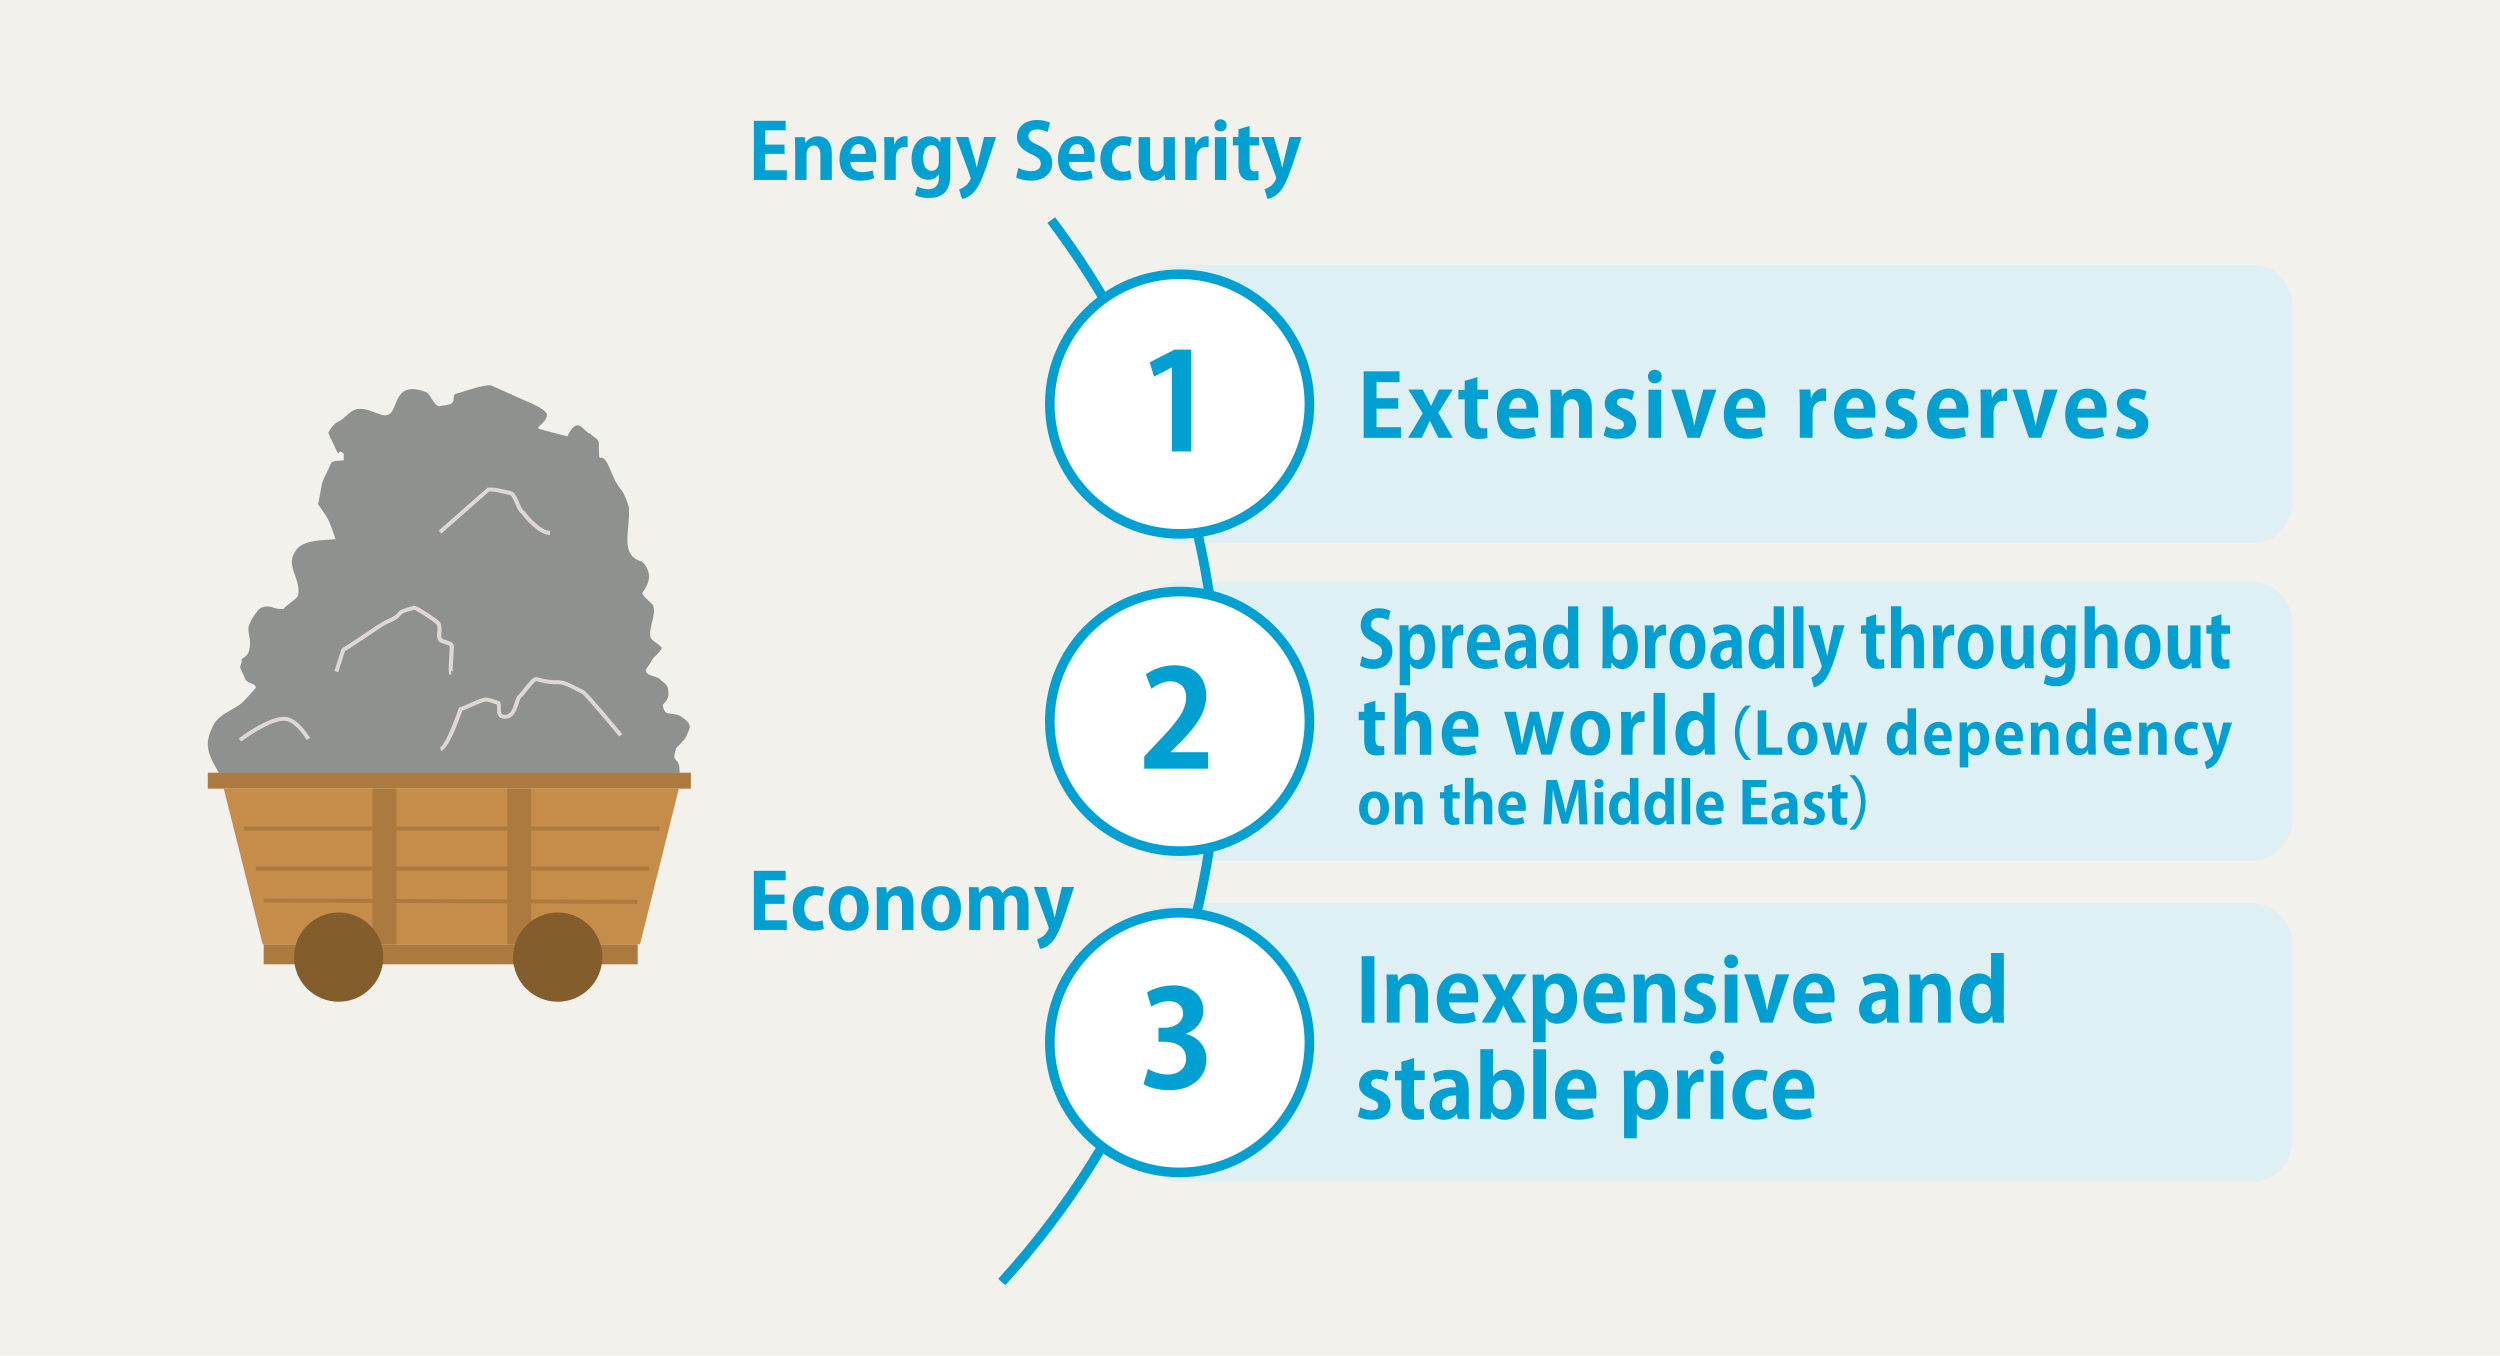 <?xml version="1.0" encoding="utf-8"?>
<!-- Generator: Adobe Illustrator 24.1.1, SVG Export Plug-In . SVG Version: 6.00 Build 0)  -->
<svg version="1.1" id="レイヤー_1" xmlns="http://www.w3.org/2000/svg" xmlns:xlink="http://www.w3.org/1999/xlink" x="0px"
	 y="0px" viewBox="0 0 260 141" style="enable-background:new 0 0 260 141;" xml:space="preserve">
<style type="text/css">
	.st0{fill:#F3F1EB;}
	.st1{fill:#DFF0F4;}
	.st2{fill:none;stroke:#00A0D2;stroke-miterlimit:10;}
	.st3{fill:#FFFFFF;stroke:#00A0D2;stroke-miterlimit:10;}
	.st4{fill:#00A0D2;}
	.st5{fill:#C68C4A;}
	.st6{fill:#AC7A3F;}
	.st7{opacity:0.651;fill:#C36519;}
	.st8{fill:#8F918E;}
	.st9{fill:#DED7D3;}
	.st10{fill:#845D2D;}
</style>
<rect class="st0" width="260" height="141"/>
<g>
	<g>
		<g>
			<path class="st1" d="M234.14,60.52h-111.5c-2.34,0-4.25,1.91-4.25,4.25v20.5c0,2.34,1.91,4.25,4.25,4.25h111.5
				c2.34,0,4.25-1.91,4.25-4.25v-20.5C238.39,62.43,236.48,60.52,234.14,60.52z"/>
		</g>
	</g>
	<g>
		<g>
			<path class="st1" d="M234.14,93.93h-111.5c-2.34,0-4.25,1.91-4.25,4.25v20.5c0,2.34,1.91,4.25,4.25,4.25h111.5
				c2.34,0,4.25-1.91,4.25-4.25v-20.5C238.39,95.84,236.48,93.93,234.14,93.93z"/>
		</g>
	</g>
	<g>
		<g>
			<path class="st1" d="M234.14,27.52h-111.5c-2.34,0-4.25,1.91-4.25,4.25v20.5c0,2.34,1.91,4.25,4.25,4.25h111.5
				c2.34,0,4.25-1.91,4.25-4.25v-20.5C238.39,29.43,236.48,27.52,234.14,27.52z"/>
		</g>
	</g>
	<path class="st2" d="M104.18,133.33c14.03-15.39,22.59-35.85,22.59-58.32c0-19.57-6.49-37.62-17.44-52.12"/>
	<circle class="st3" cx="122.68" cy="108.43" r="13.5"/>
	<g>
		<path class="st4" d="M144.38,64.5c-0.19-0.11-0.53-0.26-0.99-0.26c-0.56,0-0.81,0.34-0.81,0.68c0,0.44,0.27,0.64,0.95,0.98
			c0.89,0.44,1.28,1.01,1.28,1.81c0,1.07-0.73,1.86-2.02,1.86c-0.55,0-1.1-0.17-1.36-0.34l0.21-0.99c0.29,0.19,0.75,0.34,1.2,0.34
			c0.59,0,0.9-0.31,0.9-0.77c0-0.44-0.27-0.7-0.88-1c-0.84-0.4-1.35-0.98-1.35-1.77c0-1.01,0.71-1.78,1.91-1.78
			c0.53,0,0.93,0.14,1.19,0.28L144.38,64.5z"/>
		<path class="st4" d="M146.53,65.64c0.26-0.46,0.67-0.7,1.19-0.7c0.88,0,1.53,0.91,1.53,2.28c0,1.64-0.84,2.36-1.65,2.36
			c-0.44,0-0.78-0.22-0.95-0.52h-0.01v2.21h-1.07v-4.78c0-0.58-0.01-1.05-0.03-1.46h0.93l0.05,0.61H146.53z M146.63,67.69
			c0,0.65,0.35,0.96,0.71,0.96c0.54,0,0.82-0.59,0.82-1.39c0-0.79-0.27-1.37-0.8-1.37c-0.41,0-0.73,0.43-0.73,0.97V67.69z"/>
		<path class="st4" d="M152.18,66.09c-0.08-0.02-0.17-0.02-0.27-0.02c-0.48,0-0.85,0.36-0.85,1.12v2.3H150v-3.06
			c0-0.55-0.01-0.99-0.03-1.39h0.91l0.04,0.78h0.03c0.19-0.58,0.62-0.87,0.99-0.87c0.1,0,0.17,0.01,0.24,0.02V66.09z"/>
		<path class="st4" d="M155.8,69.31c-0.33,0.16-0.8,0.26-1.3,0.26c-1.24,0-1.94-0.86-1.94-2.25c0-1.28,0.66-2.38,1.84-2.38
			c0.97,0,1.61,0.77,1.61,2.21c0,0.18-0.01,0.34-0.03,0.47h-2.4c0.03,0.76,0.52,1.06,1.09,1.06c0.4,0,0.71-0.08,0.98-0.18
			L155.8,69.31z M155.01,66.79c0.01-0.46-0.16-1.03-0.68-1.03c-0.51,0-0.73,0.59-0.76,1.03H155.01z"/>
		<path class="st4" d="M159.74,68.43c0,0.39,0.01,0.78,0.06,1.06h-0.96l-0.06-0.46h-0.02c-0.23,0.35-0.62,0.55-1.07,0.55
			c-0.74,0-1.2-0.62-1.2-1.33c0-1.14,0.91-1.68,2.19-1.68c0-0.44-0.14-0.78-0.72-0.78c-0.37,0-0.73,0.13-0.99,0.3l-0.2-0.77
			c0.27-0.18,0.76-0.38,1.39-0.38c1.25,0,1.58,0.88,1.58,1.85V68.43z M158.7,67.32c-0.58,0-1.17,0.15-1.17,0.8
			c0,0.42,0.24,0.61,0.5,0.61c0.25,0,0.67-0.2,0.67-0.77V67.32z"/>
		<path class="st4" d="M164.14,68.22c0,0.45,0.01,0.94,0.03,1.27h-0.94l-0.05-0.63h-0.02c-0.21,0.44-0.64,0.72-1.13,0.72
			c-0.91,0-1.56-0.93-1.56-2.28c0-1.52,0.76-2.35,1.62-2.35c0.47,0,0.81,0.22,0.97,0.52h0.01v-2.41h1.07V68.22z M163.07,66.85
			c0-0.65-0.35-0.97-0.71-0.97c-0.55,0-0.82,0.62-0.82,1.4c0,0.81,0.3,1.34,0.81,1.34c0.32,0,0.72-0.26,0.72-0.96V66.85z"/>
		<path class="st4" d="M167.74,65.57c0.23-0.39,0.61-0.63,1.12-0.63c0.89,0,1.48,0.91,1.48,2.24c0,1.62-0.81,2.4-1.64,2.4
			c-0.45,0-0.83-0.2-1.08-0.7h-0.02l-0.05,0.62h-0.91c0.01-0.32,0.03-0.82,0.03-1.28v-5.15h1.07v2.51H167.74z M167.72,67.71
			c0,0.5,0.29,0.92,0.72,0.92c0.52,0,0.81-0.54,0.81-1.4c0-0.76-0.27-1.35-0.81-1.35c-0.37,0-0.72,0.38-0.72,0.96V67.71z"/>
		<path class="st4" d="M173.27,66.09c-0.08-0.02-0.17-0.02-0.27-0.02c-0.48,0-0.85,0.36-0.85,1.12v2.3h-1.07v-3.06
			c0-0.55-0.01-0.99-0.03-1.39h0.91l0.04,0.78h0.03c0.19-0.58,0.62-0.87,0.99-0.87c0.1,0,0.17,0.01,0.24,0.02V66.09z"/>
		<path class="st4" d="M177.36,67.22c0,1.7-0.98,2.35-1.87,2.35c-1.08,0-1.86-0.85-1.86-2.29c0-1.5,0.81-2.34,1.9-2.34
			C176.66,64.94,177.36,65.87,177.36,67.22z M175.51,65.81c-0.59,0-0.8,0.77-0.8,1.45c0,0.79,0.27,1.45,0.79,1.45
			c0.5,0,0.78-0.66,0.78-1.46C176.28,66.55,176.06,65.81,175.51,65.81z"/>
		<path class="st4" d="M181.13,68.43c0,0.39,0.01,0.78,0.06,1.06h-0.96l-0.06-0.46h-0.02c-0.23,0.35-0.62,0.55-1.07,0.55
			c-0.74,0-1.2-0.62-1.2-1.33c0-1.14,0.91-1.68,2.19-1.68c0-0.44-0.14-0.78-0.72-0.78c-0.37,0-0.73,0.13-0.99,0.3l-0.2-0.77
			c0.27-0.18,0.76-0.38,1.39-0.38c1.25,0,1.58,0.88,1.58,1.85V68.43z M180.09,67.32c-0.58,0-1.17,0.15-1.17,0.8
			c0,0.42,0.24,0.61,0.5,0.61c0.25,0,0.67-0.2,0.67-0.77V67.32z"/>
		<path class="st4" d="M185.53,68.22c0,0.45,0.01,0.94,0.03,1.27h-0.94l-0.05-0.63h-0.02c-0.21,0.44-0.64,0.72-1.13,0.72
			c-0.91,0-1.56-0.93-1.56-2.28c0-1.52,0.76-2.35,1.62-2.35c0.47,0,0.81,0.22,0.97,0.52h0.01v-2.41h1.07V68.22z M184.46,66.85
			c0-0.65-0.35-0.97-0.71-0.97c-0.55,0-0.82,0.62-0.82,1.4c0,0.81,0.3,1.34,0.81,1.34c0.32,0,0.72-0.26,0.72-0.96V66.85z"/>
		<path class="st4" d="M187.56,69.49h-1.07v-6.43h1.07V69.49z"/>
		<path class="st4" d="M191.83,65.03l-0.91,3.09c-0.45,1.44-0.79,2.22-1.24,2.73c-0.39,0.42-0.8,0.58-1.04,0.62l-0.27-1
			c0.17-0.06,0.38-0.18,0.56-0.33c0.35-0.28,0.53-0.74,0.53-0.82c0-0.05-0.01-0.11-0.04-0.2l-1.35-4.09h1.17l0.59,2.33
			c0.07,0.27,0.14,0.58,0.19,0.83h0.02c0.04-0.24,0.11-0.55,0.17-0.83l0.5-2.33H191.83z"/>
		<path class="st4" d="M194.07,64.22l1.05-0.34v1.16h0.89v0.87h-0.89v1.93c0,0.54,0.15,0.76,0.48,0.76c0.15,0,0.24-0.02,0.35-0.04
			l0.01,0.9c-0.14,0.06-0.4,0.1-0.71,0.1c-1.15,0-1.17-1.11-1.17-1.61V65.9h-0.53v-0.87h0.53V64.22z"/>
		<path class="st4" d="M200.1,69.49h-1.07v-2.57c0-0.57-0.16-1.01-0.62-1.01c-0.27,0-0.68,0.21-0.68,0.87v2.7h-1.07v-6.43h1.07v2.51
			h0.01c0.29-0.46,0.73-0.63,1.07-0.63c0.71,0,1.28,0.58,1.28,1.89V69.49z"/>
		<path class="st4" d="M203.24,66.09c-0.08-0.02-0.17-0.02-0.27-0.02c-0.48,0-0.85,0.36-0.85,1.12v2.3h-1.07v-3.06
			c0-0.55-0.01-0.99-0.03-1.39h0.91l0.04,0.78h0.03c0.19-0.58,0.62-0.87,0.99-0.87c0.1,0,0.17,0.01,0.24,0.02V66.09z"/>
		<path class="st4" d="M207.33,67.22c0,1.7-0.98,2.35-1.87,2.35c-1.08,0-1.86-0.85-1.86-2.29c0-1.5,0.81-2.34,1.9-2.34
			C206.62,64.94,207.33,65.87,207.33,67.22z M205.48,65.81c-0.59,0-0.8,0.77-0.8,1.45c0,0.79,0.27,1.45,0.79,1.45
			c0.5,0,0.78-0.66,0.78-1.46C206.25,66.55,206.02,65.81,205.48,65.81z"/>
		<path class="st4" d="M211.48,68.13c0,0.53,0.02,0.98,0.04,1.36h-0.93l-0.05-0.59h-0.02c-0.17,0.29-0.53,0.68-1.15,0.68
			c-0.76,0-1.28-0.55-1.28-1.89v-2.65h1.07v2.48c0,0.67,0.17,1.09,0.61,1.09c0.35,0,0.66-0.33,0.66-0.83v-2.74h1.07V68.13z"/>
		<path class="st4" d="M215.88,65.04c-0.02,0.32-0.04,0.71-0.04,1.33v2.51c0,0.87-0.07,2.49-2.02,2.49c-0.47,0-0.95-0.1-1.27-0.3
			l0.21-0.9c0.24,0.14,0.61,0.29,1.04,0.29c0.6,0,0.99-0.38,0.99-1.23v-0.33h-0.01c-0.2,0.35-0.56,0.57-1,0.57
			c-0.95,0-1.55-0.95-1.55-2.17c0-1.47,0.77-2.34,1.66-2.34c0.5,0,0.83,0.27,1.01,0.62h0.01l0.04-0.53H215.88z M214.78,66.77
			c0-0.57-0.31-0.9-0.67-0.9c-0.48,0-0.81,0.54-0.81,1.38c0,0.78,0.29,1.3,0.8,1.3c0.25,0,0.68-0.18,0.68-0.93V66.77z"/>
		<path class="st4" d="M220.24,69.49h-1.07v-2.57c0-0.57-0.16-1.01-0.62-1.01c-0.27,0-0.68,0.21-0.68,0.87v2.7h-1.07v-6.43h1.07
			v2.51h0.01c0.29-0.46,0.73-0.63,1.07-0.63c0.71,0,1.28,0.58,1.28,1.89V69.49z"/>
		<path class="st4" d="M224.69,67.22c0,1.7-0.98,2.35-1.87,2.35c-1.08,0-1.86-0.85-1.86-2.29c0-1.5,0.81-2.34,1.9-2.34
			C223.98,64.94,224.69,65.87,224.69,67.22z M222.84,65.81c-0.59,0-0.8,0.77-0.8,1.45c0,0.79,0.27,1.45,0.79,1.45
			c0.5,0,0.78-0.66,0.78-1.46C223.61,66.55,223.38,65.81,222.84,65.81z"/>
		<path class="st4" d="M228.84,68.13c0,0.53,0.02,0.98,0.04,1.36h-0.93l-0.05-0.59h-0.02c-0.17,0.29-0.53,0.68-1.15,0.68
			c-0.76,0-1.28-0.55-1.28-1.89v-2.65h1.07v2.48c0,0.67,0.17,1.09,0.61,1.09c0.35,0,0.66-0.33,0.66-0.83v-2.74h1.07V68.13z"/>
		<path class="st4" d="M229.98,64.22l1.05-0.34v1.16h0.89v0.87h-0.89v1.93c0,0.54,0.15,0.76,0.48,0.76c0.15,0,0.24-0.02,0.35-0.04
			l0.01,0.9c-0.14,0.06-0.4,0.1-0.71,0.1c-1.15,0-1.17-1.11-1.17-1.61V65.9h-0.53v-0.87h0.53V64.22z"/>
		<path class="st4" d="M141.87,73.22l1.17-0.34v1.16h0.98v0.87h-0.98v1.94c0,0.54,0.17,0.76,0.53,0.76c0.17,0,0.26-0.02,0.38-0.04
			l0.02,0.9c-0.16,0.06-0.45,0.1-0.79,0.1c-1.28,0-1.3-1.11-1.3-1.61V74.9h-0.58v-0.87h0.58V73.22z"/>
		<path class="st4" d="M148.84,78.49h-1.18v-2.57c0-0.57-0.18-1.01-0.69-1.01c-0.3,0-0.75,0.21-0.75,0.87v2.7h-1.18v-6.43h1.18v2.51
			h0.02c0.32-0.46,0.81-0.63,1.19-0.63c0.79,0,1.42,0.58,1.42,1.89V78.49z"/>
		<path class="st4" d="M153.54,78.31c-0.37,0.16-0.89,0.26-1.44,0.26c-1.38,0-2.16-0.86-2.16-2.25c0-1.28,0.74-2.38,2.04-2.38
			c1.08,0,1.78,0.77,1.78,2.21c0,0.18-0.01,0.34-0.03,0.47h-2.66c0.03,0.76,0.58,1.06,1.22,1.06c0.44,0,0.78-0.08,1.09-0.18
			L153.54,78.31z M152.67,75.79c0.01-0.46-0.18-1.03-0.76-1.03c-0.57,0-0.81,0.59-0.84,1.03H152.67z"/>
		<path class="st4" d="M162.66,74.03l-1.3,4.45h-1.07l-0.45-1.7c-0.11-0.44-0.2-0.86-0.29-1.4h-0.02c-0.08,0.54-0.18,0.97-0.3,1.4
			l-0.49,1.7h-1.07l-1.24-4.45h1.22l0.38,1.95c0.09,0.47,0.18,0.95,0.24,1.42h0.02c0.08-0.47,0.21-0.97,0.31-1.41l0.5-1.97h0.94
			l0.47,1.91c0.13,0.51,0.23,0.98,0.31,1.46h0.02c0.06-0.47,0.14-0.95,0.25-1.46l0.4-1.91H162.66z"/>
		<path class="st4" d="M167.46,76.22c0,1.7-1.09,2.35-2.08,2.35c-1.2,0-2.06-0.85-2.06-2.29c0-1.49,0.9-2.34,2.11-2.34
			C166.68,73.94,167.46,74.87,167.46,76.22z M165.41,74.81c-0.66,0-0.89,0.77-0.89,1.45c0,0.79,0.3,1.45,0.88,1.45
			c0.56,0,0.86-0.66,0.86-1.46C166.27,75.55,166.02,74.81,165.41,74.81z"/>
		<path class="st4" d="M171.03,75.09c-0.09-0.02-0.18-0.02-0.3-0.02c-0.54,0-0.94,0.36-0.94,1.12v2.3h-1.18v-3.06
			c0-0.55-0.02-0.99-0.03-1.39h1.02l0.05,0.78h0.03c0.21-0.58,0.69-0.87,1.1-0.87c0.11,0,0.18,0.01,0.26,0.02V75.09z"/>
		<path class="st4" d="M173.15,78.49h-1.18v-6.43h1.18V78.49z"/>
		<path class="st4" d="M178.33,77.21c0,0.45,0.02,0.94,0.03,1.27h-1.04l-0.06-0.63h-0.02c-0.23,0.44-0.71,0.72-1.26,0.72
			c-1.01,0-1.73-0.93-1.73-2.28c0-1.52,0.84-2.35,1.8-2.35c0.52,0,0.9,0.22,1.07,0.52h0.02v-2.41h1.18V77.21z M177.15,75.85
			c0-0.65-0.39-0.97-0.78-0.97c-0.61,0-0.91,0.62-0.91,1.4c0,0.81,0.34,1.34,0.9,1.34c0.35,0,0.8-0.26,0.8-0.96V75.85z"/>
		<path class="st4" d="M182.1,73.41c-0.65,0.54-1.19,1.59-1.19,2.8c0,1.23,0.55,2.27,1.19,2.8v0.03h-0.56
			c-0.62-0.55-1.12-1.61-1.12-2.83c0-1.22,0.5-2.29,1.12-2.83h0.56V73.41z"/>
		<path class="st4" d="M185.34,78.49h-2.54v-4.61h0.89v3.86h1.65V78.49z"/>
		<path class="st4" d="M189.02,76.79c0,1.27-0.82,1.76-1.56,1.76c-0.9,0-1.55-0.63-1.55-1.72c0-1.12,0.68-1.76,1.58-1.76
			C188.43,75.07,189.02,75.78,189.02,76.79z M187.47,75.73c-0.49,0-0.67,0.58-0.67,1.09c0,0.59,0.23,1.08,0.66,1.08
			c0.42,0,0.65-0.5,0.65-1.09C188.12,76.29,187.93,75.73,187.47,75.73z"/>
		<path class="st4" d="M194.2,75.15l-0.98,3.34h-0.8l-0.34-1.28c-0.08-0.33-0.15-0.65-0.22-1.05h-0.01
			c-0.06,0.4-0.13,0.73-0.22,1.05l-0.37,1.28h-0.8l-0.93-3.34h0.92l0.28,1.46c0.07,0.35,0.13,0.71,0.18,1.07h0.02
			c0.06-0.35,0.16-0.73,0.23-1.06l0.37-1.47h0.7l0.35,1.43c0.1,0.38,0.17,0.74,0.23,1.1h0.02c0.04-0.35,0.11-0.71,0.19-1.1l0.3-1.43
			H194.2z"/>
		<path class="st4" d="M199.28,77.53c0,0.34,0.01,0.71,0.02,0.95h-0.78l-0.04-0.47h-0.02c-0.17,0.33-0.53,0.54-0.94,0.54
			c-0.76,0-1.3-0.7-1.3-1.71c0-1.14,0.63-1.76,1.35-1.76c0.39,0,0.67,0.16,0.8,0.39h0.01v-1.8h0.89V77.53z M198.39,76.51
			c0-0.49-0.29-0.72-0.59-0.72c-0.46,0-0.68,0.47-0.68,1.05c0,0.61,0.25,1.01,0.67,1.01c0.26,0,0.6-0.19,0.6-0.72V76.51z"/>
		<path class="st4" d="M202.81,78.36c-0.28,0.12-0.67,0.19-1.08,0.19c-1.03,0-1.62-0.65-1.62-1.69c0-0.96,0.55-1.79,1.53-1.79
			c0.81,0,1.34,0.58,1.34,1.66c0,0.13-0.01,0.26-0.02,0.35h-2c0.02,0.57,0.43,0.8,0.91,0.8c0.33,0,0.59-0.06,0.82-0.14L202.81,78.36
			z M202.16,76.47c0.01-0.35-0.13-0.78-0.57-0.78c-0.43,0-0.61,0.45-0.63,0.78H202.16z"/>
		<path class="st4" d="M204.61,75.6c0.22-0.34,0.56-0.53,0.99-0.53c0.73,0,1.27,0.68,1.27,1.71c0,1.23-0.7,1.77-1.37,1.77
			c-0.37,0-0.65-0.17-0.79-0.39h-0.01v1.66h-0.89v-3.59c0-0.43-0.01-0.79-0.02-1.09h0.77l0.04,0.46H204.61z M204.69,77.14
			c0,0.49,0.29,0.72,0.59,0.72c0.45,0,0.68-0.44,0.68-1.04c0-0.59-0.23-1.03-0.67-1.03c-0.34,0-0.61,0.32-0.61,0.72V77.14z"/>
		<path class="st4" d="M210.22,78.36c-0.28,0.12-0.67,0.19-1.08,0.19c-1.03,0-1.62-0.65-1.62-1.69c0-0.96,0.55-1.79,1.53-1.79
			c0.81,0,1.34,0.58,1.34,1.66c0,0.13-0.01,0.26-0.02,0.35h-2c0.02,0.57,0.43,0.8,0.91,0.8c0.33,0,0.59-0.06,0.82-0.14L210.22,78.36
			z M209.57,76.47c0.01-0.35-0.13-0.78-0.57-0.78c-0.43,0-0.61,0.45-0.63,0.78H209.57z"/>
		<path class="st4" d="M214.08,78.49h-0.89v-1.95c0-0.41-0.13-0.73-0.51-0.73c-0.24,0-0.57,0.19-0.57,0.7v1.98h-0.89v-2.33
			c0-0.39-0.01-0.71-0.02-1h0.77l0.04,0.45h0.02c0.15-0.24,0.48-0.52,0.97-0.52c0.61,0,1.08,0.43,1.08,1.36V78.49z"/>
		<path class="st4" d="M217.95,77.53c0,0.34,0.01,0.71,0.02,0.95h-0.78l-0.04-0.47h-0.02c-0.17,0.33-0.53,0.54-0.94,0.54
			c-0.76,0-1.3-0.7-1.3-1.71c0-1.14,0.63-1.76,1.35-1.76c0.39,0,0.67,0.16,0.8,0.39h0.01v-1.8h0.89V77.53z M217.07,76.51
			c0-0.49-0.29-0.72-0.59-0.72c-0.46,0-0.68,0.47-0.68,1.05c0,0.61,0.25,1.01,0.67,1.01c0.26,0,0.6-0.19,0.6-0.72V76.51z"/>
		<path class="st4" d="M221.49,78.36c-0.28,0.12-0.67,0.19-1.08,0.19c-1.03,0-1.62-0.65-1.62-1.69c0-0.96,0.55-1.79,1.53-1.79
			c0.81,0,1.34,0.58,1.34,1.66c0,0.13-0.01,0.26-0.02,0.35h-2c0.02,0.57,0.43,0.8,0.91,0.8c0.33,0,0.59-0.06,0.82-0.14L221.49,78.36
			z M220.83,76.47c0.01-0.35-0.13-0.78-0.57-0.78c-0.43,0-0.61,0.45-0.63,0.78H220.83z"/>
		<path class="st4" d="M225.34,78.49h-0.89v-1.95c0-0.41-0.13-0.73-0.51-0.73c-0.24,0-0.57,0.19-0.57,0.7v1.98h-0.89v-2.33
			c0-0.39-0.01-0.71-0.02-1h0.77l0.04,0.45h0.02c0.15-0.24,0.48-0.52,0.97-0.52c0.61,0,1.08,0.43,1.08,1.36V78.49z"/>
		<path class="st4" d="M228.58,78.4c-0.15,0.07-0.46,0.14-0.81,0.14c-0.98,0-1.61-0.64-1.61-1.7c0-1,0.65-1.77,1.75-1.77
			c0.29,0,0.55,0.07,0.7,0.13l-0.14,0.68c-0.11-0.05-0.28-0.11-0.52-0.11c-0.56,0-0.88,0.45-0.88,1.04c0,0.65,0.38,1.03,0.89,1.03
			c0.22,0,0.4-0.04,0.54-0.11L228.58,78.4z"/>
		<path class="st4" d="M232.13,75.15l-0.75,2.32c-0.37,1.08-0.65,1.67-1.03,2.04c-0.32,0.31-0.67,0.43-0.86,0.47l-0.22-0.75
			c0.14-0.04,0.31-0.14,0.47-0.25c0.29-0.21,0.44-0.55,0.44-0.62c0-0.04-0.01-0.08-0.04-0.15l-1.12-3.07h0.97l0.49,1.75
			c0.05,0.2,0.11,0.44,0.16,0.62h0.02c0.04-0.18,0.09-0.41,0.14-0.62l0.42-1.75H232.13z"/>
		<path class="st4" d="M144.46,84.03c0,1.27-0.82,1.76-1.56,1.76c-0.9,0-1.55-0.63-1.55-1.72c0-1.12,0.68-1.76,1.58-1.76
			C143.87,82.31,144.46,83.02,144.46,84.03z M142.92,82.97c-0.49,0-0.67,0.58-0.67,1.09c0,0.59,0.23,1.08,0.66,1.08
			c0.42,0,0.65-0.5,0.65-1.09C143.56,83.53,143.37,82.97,142.92,82.97z"/>
		<path class="st4" d="M147.95,85.73h-0.89v-1.95c0-0.41-0.13-0.73-0.51-0.73c-0.24,0-0.57,0.19-0.57,0.7v1.98h-0.89v-2.33
			c0-0.39-0.01-0.71-0.02-1h0.77l0.04,0.45h0.02c0.15-0.24,0.48-0.52,0.97-0.52c0.61,0,1.08,0.43,1.08,1.36V85.73z"/>
		<path class="st4" d="M150.19,81.78l0.88-0.26v0.87h0.74v0.65h-0.74v1.45c0,0.4,0.13,0.57,0.4,0.57c0.13,0,0.2-0.01,0.29-0.03
			l0.01,0.68c-0.12,0.05-0.34,0.08-0.59,0.08c-0.96,0-0.98-0.83-0.98-1.21v-1.54h-0.44v-0.65h0.44V81.78z"/>
		<path class="st4" d="M155.21,85.73h-0.89V83.8c0-0.43-0.13-0.76-0.52-0.76c-0.22,0-0.56,0.16-0.56,0.65v2.03h-0.89v-4.82h0.89
			v1.88h0.01c0.24-0.35,0.61-0.47,0.89-0.47c0.59,0,1.06,0.43,1.06,1.42V85.73z"/>
		<path class="st4" d="M158.52,85.6c-0.28,0.12-0.67,0.19-1.08,0.19c-1.03,0-1.62-0.65-1.62-1.69c0-0.96,0.55-1.79,1.53-1.79
			c0.81,0,1.34,0.58,1.34,1.66c0,0.13-0.01,0.26-0.02,0.35h-2c0.02,0.57,0.43,0.8,0.91,0.8c0.33,0,0.59-0.06,0.82-0.14L158.52,85.6z
			 M157.87,83.71c0.01-0.35-0.13-0.78-0.57-0.78c-0.43,0-0.61,0.45-0.63,0.78H157.87z"/>
		<path class="st4" d="M165.11,85.73h-0.85l-0.08-1.79c-0.02-0.61-0.05-1.23-0.05-1.82h-0.02c-0.13,0.55-0.3,1.16-0.46,1.68
			l-0.56,1.86h-0.67l-0.51-1.83c-0.15-0.52-0.29-1.14-0.4-1.71h-0.02c-0.01,0.58-0.04,1.27-0.07,1.83l-0.09,1.78h-0.81l0.31-4.61
			h1.1l0.5,1.73c0.15,0.56,0.28,1.1,0.38,1.63h0.02c0.11-0.52,0.25-1.07,0.4-1.63l0.52-1.73h1.09L165.11,85.73z"/>
		<path class="st4" d="M166.29,81.95c-0.28,0-0.47-0.2-0.47-0.47c0-0.28,0.2-0.47,0.47-0.47c0.29,0,0.48,0.2,0.48,0.47
			C166.76,81.76,166.56,81.95,166.29,81.95z M166.73,85.73h-0.89v-3.34h0.89V85.73z"/>
		<path class="st4" d="M170.41,84.77c0,0.34,0.01,0.71,0.02,0.95h-0.78l-0.04-0.47h-0.02c-0.17,0.33-0.53,0.54-0.94,0.54
			c-0.76,0-1.3-0.7-1.3-1.71c0-1.14,0.63-1.76,1.35-1.76c0.39,0,0.67,0.16,0.8,0.39h0.01v-1.8h0.89V84.77z M169.52,83.75
			c0-0.49-0.29-0.72-0.59-0.72c-0.46,0-0.68,0.47-0.68,1.05c0,0.61,0.25,1.01,0.67,1.01c0.26,0,0.6-0.19,0.6-0.72V83.75z"/>
		<path class="st4" d="M174.08,84.77c0,0.34,0.01,0.71,0.02,0.95h-0.78l-0.04-0.47h-0.02c-0.17,0.33-0.53,0.54-0.94,0.54
			c-0.76,0-1.3-0.7-1.3-1.71c0-1.14,0.63-1.76,1.35-1.76c0.39,0,0.67,0.16,0.8,0.39h0.01v-1.8h0.89V84.77z M173.2,83.75
			c0-0.49-0.29-0.72-0.59-0.72c-0.46,0-0.68,0.47-0.68,1.05c0,0.61,0.25,1.01,0.67,1.01c0.26,0,0.6-0.19,0.6-0.72V83.75z"/>
		<path class="st4" d="M175.78,85.73h-0.89v-4.82h0.89V85.73z"/>
		<path class="st4" d="M179.09,85.6c-0.28,0.12-0.67,0.19-1.08,0.19c-1.03,0-1.62-0.65-1.62-1.69c0-0.96,0.55-1.79,1.53-1.79
			c0.81,0,1.34,0.58,1.34,1.66c0,0.13-0.01,0.26-0.02,0.35h-2c0.02,0.57,0.43,0.8,0.91,0.8c0.33,0,0.59-0.06,0.82-0.14L179.09,85.6z
			 M178.44,83.71c0.01-0.35-0.13-0.78-0.57-0.78c-0.43,0-0.61,0.45-0.63,0.78H178.44z"/>
		<path class="st4" d="M183.8,85.73h-2.58v-4.61h2.48v0.74h-1.6v1.12h1.51v0.72h-1.51v1.29h1.69V85.73z"/>
		<path class="st4" d="M186.94,84.94c0,0.29,0.01,0.59,0.05,0.79h-0.8l-0.05-0.35h-0.02c-0.19,0.26-0.52,0.41-0.89,0.41
			c-0.62,0-1-0.46-1-1c0-0.86,0.76-1.26,1.82-1.26c0-0.33-0.11-0.58-0.6-0.58c-0.31,0-0.61,0.1-0.82,0.23l-0.17-0.57
			c0.22-0.13,0.64-0.28,1.16-0.28c1.04,0,1.32,0.66,1.32,1.39V84.94z M186.07,84.1c-0.48,0-0.98,0.12-0.98,0.6
			c0,0.32,0.2,0.46,0.42,0.46c0.21,0,0.56-0.15,0.56-0.58V84.1z"/>
		<path class="st4" d="M189.49,83.13c-0.14-0.08-0.38-0.17-0.63-0.17c-0.27,0-0.41,0.14-0.41,0.32c0,0.19,0.13,0.28,0.51,0.45
			c0.56,0.23,0.83,0.56,0.83,1.02c0,0.63-0.48,1.05-1.31,1.05c-0.37,0-0.72-0.09-0.94-0.22l0.17-0.64c0.17,0.1,0.5,0.22,0.78,0.22
			c0.31,0,0.46-0.13,0.46-0.34c0-0.2-0.11-0.31-0.48-0.47c-0.62-0.25-0.85-0.61-0.85-0.97c0-0.6,0.48-1.06,1.22-1.06
			c0.34,0,0.64,0.08,0.83,0.19L189.49,83.13z"/>
		<path class="st4" d="M190.53,81.78l0.88-0.26v0.87h0.74v0.65h-0.74v1.45c0,0.4,0.13,0.57,0.4,0.57c0.13,0,0.2-0.01,0.29-0.03
			l0.01,0.68c-0.12,0.05-0.34,0.08-0.59,0.08c-0.96,0-0.98-0.83-0.98-1.21v-1.54h-0.44v-0.65h0.44V81.78z"/>
		<path class="st4" d="M192.34,86.25c0.65-0.54,1.19-1.59,1.19-2.8c0-1.23-0.55-2.27-1.19-2.8v-0.03h0.56
			c0.62,0.55,1.12,1.61,1.12,2.83c0,1.22-0.5,2.28-1.12,2.83h-0.56V86.25z"/>
	</g>
	<g>
		<path class="st4" d="M145.69,45.54h-3.87v-6.92h3.73v1.12h-2.39v1.67h2.26v1.09h-2.26v1.93h2.54V45.54z"/>
		<path class="st4" d="M151.08,40.52l-1.5,2.42l1.51,2.59h-1.49l-0.5-0.97c-0.13-0.26-0.25-0.52-0.38-0.79h-0.02
			c-0.12,0.27-0.24,0.53-0.37,0.79l-0.47,0.97h-1.42l1.52-2.54l-1.49-2.48h1.48l0.48,0.91c0.14,0.28,0.26,0.54,0.39,0.79h0.02
			c0.13-0.27,0.24-0.54,0.37-0.8l0.45-0.9H151.08z"/>
		<path class="st4" d="M152.34,39.61l1.31-0.39v1.31h1.11v0.98h-1.11v2.18c0,0.6,0.19,0.86,0.59,0.86c0.19,0,0.3-0.02,0.43-0.04
			l0.02,1.02c-0.18,0.07-0.5,0.12-0.89,0.12c-1.44,0-1.47-1.25-1.47-1.81v-2.31h-0.66v-0.98h0.66V39.61z"/>
		<path class="st4" d="M159.73,45.34c-0.42,0.18-1,0.29-1.62,0.29c-1.55,0-2.43-0.97-2.43-2.53c0-1.44,0.83-2.68,2.3-2.68
			c1.21,0,2.01,0.86,2.01,2.48c0,0.2-0.01,0.39-0.04,0.53h-3c0.04,0.86,0.65,1.2,1.37,1.2c0.5,0,0.88-0.09,1.22-0.21L159.73,45.34z
			 M158.75,42.51c0.01-0.52-0.2-1.16-0.86-1.16c-0.64,0-0.91,0.67-0.95,1.16H158.75z"/>
		<path class="st4" d="M165.55,45.54h-1.33v-2.93c0-0.61-0.2-1.1-0.76-1.1c-0.36,0-0.86,0.28-0.86,1.04v2.98h-1.33v-3.5
			c0-0.58-0.02-1.06-0.04-1.5h1.15l0.06,0.68h0.03c0.22-0.37,0.72-0.78,1.45-0.78c0.92,0,1.63,0.64,1.63,2.04V45.54z"/>
		<path class="st4" d="M169.73,41.63c-0.22-0.12-0.57-0.26-0.95-0.26c-0.41,0-0.62,0.21-0.62,0.48c0,0.28,0.19,0.42,0.76,0.67
			c0.85,0.35,1.24,0.84,1.24,1.53c0,0.95-0.72,1.58-1.97,1.58c-0.55,0-1.08-0.13-1.41-0.33l0.25-0.96c0.26,0.15,0.76,0.33,1.17,0.33
			c0.47,0,0.69-0.2,0.69-0.5c0-0.31-0.17-0.47-0.72-0.7c-0.94-0.38-1.28-0.91-1.28-1.46c0-0.9,0.72-1.58,1.84-1.58
			c0.51,0,0.95,0.13,1.24,0.28L169.73,41.63z"/>
		<path class="st4" d="M172.1,39.87c-0.42,0-0.71-0.31-0.71-0.71c0-0.41,0.3-0.71,0.71-0.71c0.43,0,0.72,0.3,0.72,0.71
			C172.82,39.59,172.51,39.87,172.1,39.87z M172.77,45.54h-1.33v-5.01h1.33V45.54z"/>
		<path class="st4" d="M178.5,40.52l-1.71,5.01h-1.29l-1.68-5.01h1.43l0.66,2.43c0.11,0.43,0.2,0.85,0.28,1.28h0.03
			c0.08-0.43,0.17-0.84,0.28-1.28l0.63-2.43H178.5z"/>
		<path class="st4" d="M183.33,45.34c-0.42,0.18-1,0.29-1.62,0.29c-1.55,0-2.43-0.97-2.43-2.53c0-1.44,0.83-2.68,2.3-2.68
			c1.21,0,2.01,0.86,2.01,2.48c0,0.2-0.01,0.39-0.04,0.53h-3c0.04,0.86,0.65,1.2,1.37,1.2c0.5,0,0.88-0.09,1.22-0.21L183.33,45.34z
			 M182.35,42.51c0.01-0.52-0.2-1.16-0.86-1.16c-0.64,0-0.91,0.67-0.95,1.16H182.35z"/>
		<path class="st4" d="M189.91,41.71c-0.1-0.02-0.21-0.03-0.34-0.03c-0.6,0-1.06,0.41-1.06,1.26v2.59h-1.33v-3.45
			c0-0.62-0.02-1.12-0.04-1.57h1.14l0.05,0.87h0.04c0.23-0.65,0.77-0.98,1.24-0.98c0.13,0,0.21,0.01,0.3,0.03V41.71z"/>
		<path class="st4" d="M194.79,45.34c-0.42,0.18-1,0.29-1.62,0.29c-1.55,0-2.43-0.97-2.43-2.53c0-1.44,0.83-2.68,2.3-2.68
			c1.21,0,2.01,0.86,2.01,2.48c0,0.2-0.01,0.39-0.04,0.53h-3c0.04,0.86,0.65,1.2,1.37,1.2c0.5,0,0.88-0.09,1.22-0.21L194.79,45.34z
			 M193.81,42.51c0.01-0.52-0.2-1.16-0.86-1.16c-0.64,0-0.91,0.67-0.95,1.16H193.81z"/>
		<path class="st4" d="M198.96,41.63c-0.22-0.12-0.57-0.26-0.95-0.26c-0.41,0-0.62,0.21-0.62,0.48c0,0.28,0.19,0.42,0.76,0.67
			c0.85,0.35,1.24,0.84,1.24,1.53c0,0.95-0.72,1.58-1.97,1.58c-0.55,0-1.08-0.13-1.41-0.33l0.25-0.96c0.26,0.15,0.76,0.33,1.17,0.33
			c0.47,0,0.69-0.2,0.69-0.5c0-0.31-0.17-0.47-0.72-0.7c-0.94-0.38-1.28-0.91-1.28-1.46c0-0.9,0.72-1.58,1.84-1.58
			c0.51,0,0.95,0.13,1.24,0.28L198.96,41.63z"/>
		<path class="st4" d="M204.46,45.34c-0.42,0.18-1,0.29-1.62,0.29c-1.55,0-2.43-0.97-2.43-2.53c0-1.44,0.83-2.68,2.3-2.68
			c1.21,0,2.01,0.86,2.01,2.48c0,0.2-0.01,0.39-0.04,0.53h-3c0.04,0.86,0.65,1.2,1.37,1.2c0.5,0,0.88-0.09,1.22-0.21L204.46,45.34z
			 M203.47,42.51c0.01-0.52-0.2-1.16-0.86-1.16c-0.64,0-0.91,0.67-0.95,1.16H203.47z"/>
		<path class="st4" d="M208.73,41.71c-0.1-0.02-0.21-0.03-0.34-0.03c-0.6,0-1.06,0.41-1.06,1.26v2.59h-1.33v-3.45
			c0-0.62-0.02-1.12-0.04-1.57h1.14l0.05,0.87h0.04c0.23-0.65,0.77-0.98,1.24-0.98c0.13,0,0.21,0.01,0.3,0.03V41.71z"/>
		<path class="st4" d="M214,40.52l-1.71,5.01H211l-1.68-5.01h1.43l0.66,2.43c0.11,0.43,0.2,0.85,0.28,1.28h0.03
			c0.08-0.43,0.17-0.84,0.28-1.28l0.63-2.43H214z"/>
		<path class="st4" d="M218.83,45.34c-0.42,0.18-1,0.29-1.62,0.29c-1.55,0-2.43-0.97-2.43-2.53c0-1.44,0.83-2.68,2.3-2.68
			c1.21,0,2.01,0.86,2.01,2.48c0,0.2-0.01,0.39-0.04,0.53h-3c0.04,0.86,0.65,1.2,1.37,1.2c0.5,0,0.88-0.09,1.22-0.21L218.83,45.34z
			 M217.85,42.51c0.01-0.52-0.2-1.16-0.86-1.16c-0.64,0-0.91,0.67-0.95,1.16H217.85z"/>
		<path class="st4" d="M223,41.63c-0.22-0.12-0.57-0.26-0.95-0.26c-0.41,0-0.62,0.21-0.62,0.48c0,0.28,0.19,0.42,0.76,0.67
			c0.85,0.35,1.24,0.84,1.24,1.53c0,0.95-0.72,1.58-1.97,1.58c-0.55,0-1.08-0.13-1.41-0.33l0.25-0.96c0.26,0.15,0.76,0.33,1.17,0.33
			c0.47,0,0.69-0.2,0.69-0.5c0-0.31-0.17-0.47-0.72-0.7c-0.94-0.38-1.28-0.91-1.28-1.46c0-0.9,0.72-1.58,1.84-1.58
			c0.51,0,0.95,0.13,1.24,0.28L223,41.63z"/>
	</g>
	<g>
		<path class="st4" d="M81.84,18.71H78.4v-6.15h3.31v0.99h-2.13v1.49h2.01V16h-2.01v1.71h2.25V18.71z"/>
		<path class="st4" d="M86.5,18.71h-1.18v-2.6c0-0.54-0.18-0.98-0.68-0.98c-0.32,0-0.76,0.25-0.76,0.93v2.65h-1.18v-3.11
			c0-0.52-0.02-0.94-0.03-1.33h1.02l0.06,0.6h0.02c0.2-0.33,0.64-0.7,1.29-0.7c0.82,0,1.45,0.57,1.45,1.81V18.71z"/>
		<path class="st4" d="M90.91,18.53c-0.37,0.16-0.89,0.26-1.44,0.26c-1.38,0-2.16-0.86-2.16-2.25c0-1.28,0.74-2.38,2.04-2.38
			c1.08,0,1.78,0.77,1.78,2.21c0,0.18-0.01,0.34-0.03,0.47h-2.66c0.03,0.76,0.58,1.06,1.22,1.06c0.44,0,0.78-0.08,1.09-0.18
			L90.91,18.53z M90.04,16.01c0.01-0.46-0.18-1.03-0.76-1.03c-0.57,0-0.81,0.59-0.84,1.03H90.04z"/>
		<path class="st4" d="M94.4,15.31c-0.09-0.02-0.18-0.02-0.3-0.02c-0.54,0-0.94,0.36-0.94,1.12v2.3h-1.18v-3.06
			c0-0.55-0.02-0.99-0.03-1.39h1.02L93,15.03h0.03c0.21-0.58,0.69-0.87,1.1-0.87c0.11,0,0.18,0.01,0.26,0.02V15.31z"/>
		<path class="st4" d="M98.87,14.26c-0.02,0.32-0.04,0.71-0.04,1.33v2.51c0,0.87-0.08,2.49-2.25,2.49c-0.52,0-1.05-0.1-1.41-0.3
			l0.23-0.9c0.26,0.14,0.68,0.29,1.15,0.29c0.66,0,1.1-0.38,1.1-1.23v-0.33h-0.02c-0.22,0.35-0.62,0.57-1.11,0.57
			c-1.05,0-1.72-0.95-1.72-2.17c0-1.47,0.86-2.34,1.84-2.34c0.56,0,0.92,0.27,1.12,0.62h0.02l0.05-0.53H98.87z M97.64,15.99
			c0-0.57-0.34-0.9-0.74-0.9c-0.54,0-0.9,0.54-0.9,1.38c0,0.78,0.33,1.3,0.89,1.3c0.27,0,0.75-0.18,0.75-0.93V15.99z"/>
		<path class="st4" d="M103.59,14.25l-1.01,3.09c-0.5,1.44-0.87,2.22-1.38,2.73c-0.43,0.42-0.89,0.58-1.15,0.62l-0.3-1
			c0.19-0.06,0.42-0.18,0.62-0.33c0.39-0.28,0.59-0.74,0.59-0.82c0-0.05-0.02-0.11-0.05-0.2l-1.5-4.09h1.3l0.66,2.33
			c0.07,0.27,0.15,0.58,0.21,0.83h0.02c0.05-0.24,0.12-0.55,0.18-0.83l0.56-2.33H103.59z"/>
		<path class="st4" d="M108.95,13.72c-0.22-0.11-0.59-0.26-1.09-0.26c-0.62,0-0.9,0.34-0.9,0.68c0,0.44,0.3,0.64,1.05,0.98
			c0.98,0.44,1.42,1.01,1.42,1.81c0,1.07-0.81,1.86-2.24,1.86c-0.61,0-1.22-0.17-1.51-0.34l0.23-0.99c0.32,0.19,0.83,0.34,1.33,0.34
			c0.66,0,1-0.31,1-0.77c0-0.44-0.3-0.7-0.98-1c-0.93-0.4-1.5-0.98-1.5-1.77c0-1.01,0.79-1.78,2.12-1.78c0.58,0,1.03,0.14,1.32,0.28
			L108.95,13.72z"/>
		<path class="st4" d="M113.63,18.53c-0.37,0.16-0.89,0.26-1.44,0.26c-1.38,0-2.16-0.86-2.16-2.25c0-1.28,0.74-2.38,2.04-2.38
			c1.08,0,1.78,0.77,1.78,2.21c0,0.18-0.01,0.34-0.03,0.47h-2.66c0.03,0.76,0.58,1.06,1.22,1.06c0.44,0,0.78-0.08,1.09-0.18
			L113.63,18.53z M112.76,16.01c0.01-0.46-0.18-1.03-0.76-1.03c-0.57,0-0.81,0.59-0.84,1.03H112.76z"/>
		<path class="st4" d="M117.67,18.59c-0.2,0.1-0.61,0.19-1.08,0.19c-1.3,0-2.15-0.85-2.15-2.26c0-1.33,0.86-2.36,2.33-2.36
			c0.38,0,0.74,0.09,0.93,0.17l-0.19,0.9c-0.15-0.07-0.37-0.14-0.7-0.14c-0.74,0-1.18,0.6-1.18,1.38c0,0.87,0.5,1.38,1.18,1.38
			c0.3,0,0.53-0.06,0.72-0.14L117.67,18.59z"/>
		<path class="st4" d="M122.19,17.35c0,0.53,0.02,0.98,0.04,1.36h-1.03l-0.06-0.59h-0.02c-0.18,0.29-0.59,0.68-1.28,0.68
			c-0.85,0-1.42-0.55-1.42-1.89v-2.65h1.18v2.48c0,0.67,0.19,1.09,0.68,1.09c0.38,0,0.73-0.33,0.73-0.83v-2.74h1.18V17.35z"/>
		<path class="st4" d="M125.69,15.31c-0.09-0.02-0.18-0.02-0.3-0.02c-0.54,0-0.94,0.36-0.94,1.12v2.3h-1.18v-3.06
			c0-0.55-0.02-0.99-0.03-1.39h1.02l0.05,0.78h0.03c0.21-0.58,0.69-0.87,1.1-0.87c0.11,0,0.18,0.01,0.26,0.02V15.31z"/>
		<path class="st4" d="M126.93,13.67c-0.38,0-0.63-0.27-0.63-0.63c0-0.37,0.26-0.63,0.63-0.63c0.38,0,0.64,0.26,0.64,0.63
			C127.57,13.42,127.3,13.67,126.93,13.67z M127.53,18.71h-1.18v-4.45h1.18V18.71z"/>
		<path class="st4" d="M128.79,13.44l1.17-0.34v1.16h0.98v0.87h-0.98v1.93c0,0.54,0.17,0.76,0.53,0.76c0.17,0,0.26-0.02,0.38-0.04
			l0.02,0.9c-0.16,0.06-0.45,0.1-0.79,0.1c-1.28,0-1.3-1.11-1.3-1.61v-2.05h-0.58v-0.87h0.58V13.44z"/>
		<path class="st4" d="M135.36,14.25l-1.01,3.09c-0.5,1.44-0.87,2.22-1.38,2.73c-0.43,0.42-0.89,0.58-1.15,0.62l-0.3-1
			c0.19-0.06,0.42-0.18,0.62-0.33c0.39-0.28,0.59-0.74,0.59-0.82c0-0.05-0.02-0.11-0.05-0.2l-1.5-4.09h1.3l0.66,2.33
			c0.07,0.27,0.15,0.58,0.21,0.83h0.02c0.05-0.24,0.12-0.55,0.18-0.83l0.56-2.33H135.36z"/>
	</g>
	<g>
		<path class="st4" d="M81.84,96.71H78.4v-6.15h3.31v0.99h-2.13v1.49h2.01V94h-2.01v1.71h2.25V96.71z"/>
		<path class="st4" d="M85.68,96.59c-0.2,0.1-0.61,0.19-1.08,0.19c-1.3,0-2.15-0.85-2.15-2.26c0-1.33,0.86-2.36,2.33-2.36
			c0.38,0,0.74,0.09,0.93,0.17l-0.19,0.9c-0.15-0.07-0.37-0.14-0.7-0.14c-0.74,0-1.18,0.6-1.18,1.38c0,0.87,0.5,1.38,1.18,1.38
			c0.3,0,0.53-0.06,0.72-0.14L85.68,96.59z"/>
		<path class="st4" d="M90.33,94.44c0,1.7-1.09,2.35-2.08,2.35c-1.2,0-2.06-0.85-2.06-2.29c0-1.5,0.9-2.34,2.11-2.34
			C89.55,92.16,90.33,93.09,90.33,94.44z M88.28,93.03c-0.66,0-0.89,0.77-0.89,1.45c0,0.79,0.3,1.45,0.88,1.45
			c0.56,0,0.86-0.66,0.86-1.46C89.13,93.77,88.88,93.03,88.28,93.03z"/>
		<path class="st4" d="M94.99,96.71h-1.18v-2.6c0-0.54-0.18-0.98-0.68-0.98c-0.32,0-0.76,0.25-0.76,0.93v2.65h-1.18v-3.11
			c0-0.52-0.02-0.94-0.03-1.33h1.02l0.06,0.6h0.02c0.2-0.33,0.64-0.7,1.29-0.7c0.82,0,1.45,0.57,1.45,1.81V96.71z"/>
		<path class="st4" d="M99.94,94.44c0,1.7-1.09,2.35-2.08,2.35c-1.2,0-2.06-0.85-2.06-2.29c0-1.5,0.9-2.34,2.11-2.34
			C99.15,92.16,99.94,93.09,99.94,94.44z M97.88,93.03c-0.66,0-0.89,0.77-0.89,1.45c0,0.79,0.3,1.45,0.88,1.45
			c0.56,0,0.86-0.66,0.86-1.46C98.74,93.77,98.49,93.03,97.88,93.03z"/>
		<path class="st4" d="M106.96,96.71h-1.16v-2.52c0-0.64-0.18-1.06-0.65-1.06c-0.33,0-0.7,0.26-0.7,0.88v2.7h-1.16v-2.63
			c0-0.53-0.17-0.95-0.63-0.95c-0.33,0-0.71,0.3-0.71,0.9v2.68h-1.16v-3.11c0-0.52-0.02-0.94-0.03-1.33h1.01l0.06,0.59h0.02
			c0.21-0.32,0.6-0.69,1.26-0.69c0.54,0,0.96,0.29,1.14,0.74h0.02c0.37-0.54,0.82-0.74,1.32-0.74c0.78,0,1.38,0.55,1.38,1.84V96.71z
			"/>
		<path class="st4" d="M111.7,92.25l-1.01,3.09c-0.5,1.44-0.87,2.22-1.38,2.73c-0.43,0.42-0.89,0.58-1.15,0.62l-0.3-1
			c0.19-0.06,0.42-0.18,0.62-0.33c0.39-0.28,0.59-0.74,0.59-0.82c0-0.05-0.02-0.11-0.05-0.2l-1.5-4.09h1.29l0.66,2.33
			c0.07,0.27,0.15,0.58,0.21,0.83h0.02c0.05-0.24,0.12-0.55,0.18-0.83l0.56-2.33H111.7z"/>
	</g>
	<g>
		<path class="st4" d="M141.61,99.44h1.33v6.92h-1.33V99.44z"/>
		<path class="st4" d="M148.51,106.36h-1.33v-2.93c0-0.61-0.2-1.1-0.76-1.1c-0.36,0-0.86,0.28-0.86,1.04v2.98h-1.33v-3.5
			c0-0.58-0.02-1.06-0.04-1.5h1.15l0.06,0.68h0.03c0.22-0.37,0.72-0.78,1.45-0.78c0.92,0,1.63,0.64,1.63,2.04V106.36z"/>
		<path class="st4" d="M153.48,106.16c-0.42,0.18-1,0.29-1.62,0.29c-1.55,0-2.43-0.97-2.43-2.53c0-1.44,0.83-2.68,2.3-2.68
			c1.21,0,2.01,0.86,2.01,2.48c0,0.2-0.01,0.39-0.04,0.53h-3c0.04,0.86,0.65,1.2,1.37,1.2c0.5,0,0.88-0.09,1.22-0.21L153.48,106.16z
			 M152.5,103.32c0.01-0.52-0.2-1.16-0.86-1.16c-0.64,0-0.91,0.67-0.95,1.16H152.5z"/>
		<path class="st4" d="M158.73,101.34l-1.5,2.42l1.51,2.59h-1.49l-0.5-0.97c-0.13-0.26-0.25-0.52-0.38-0.79h-0.02
			c-0.12,0.27-0.24,0.53-0.37,0.79l-0.47,0.97h-1.42l1.52-2.54l-1.49-2.48h1.48l0.48,0.91c0.14,0.28,0.26,0.54,0.39,0.79h0.02
			c0.13-0.27,0.24-0.54,0.37-0.8l0.45-0.9H158.73z"/>
		<path class="st4" d="M160.62,102.03c0.32-0.51,0.84-0.79,1.49-0.79c1.1,0,1.91,1.03,1.91,2.57c0,1.85-1.04,2.66-2.06,2.66
			c-0.55,0-0.97-0.25-1.19-0.58h-0.02v2.49h-1.33v-5.38c0-0.65-0.02-1.18-0.04-1.64h1.16l0.06,0.68H160.62z M160.75,104.33
			c0,0.73,0.44,1.08,0.89,1.08c0.67,0,1.03-0.67,1.03-1.57c0-0.89-0.34-1.54-1-1.54c-0.51,0-0.92,0.49-0.92,1.09V104.33z"/>
		<path class="st4" d="M168.73,106.16c-0.42,0.18-1,0.29-1.62,0.29c-1.55,0-2.43-0.97-2.43-2.53c0-1.44,0.83-2.68,2.3-2.68
			c1.21,0,2.01,0.86,2.01,2.48c0,0.2-0.01,0.39-0.04,0.53h-3c0.04,0.86,0.65,1.2,1.37,1.2c0.5,0,0.88-0.09,1.22-0.21L168.73,106.16z
			 M167.75,103.32c0.01-0.52-0.2-1.16-0.86-1.16c-0.64,0-0.91,0.67-0.95,1.16H167.75z"/>
		<path class="st4" d="M174.2,106.36h-1.33v-2.93c0-0.61-0.2-1.1-0.76-1.1c-0.36,0-0.86,0.28-0.86,1.04v2.98h-1.33v-3.5
			c0-0.58-0.02-1.06-0.04-1.5h1.15l0.06,0.68h0.03c0.22-0.37,0.72-0.78,1.45-0.78c0.92,0,1.63,0.64,1.63,2.04V106.36z"/>
		<path class="st4" d="M178.02,102.45c-0.22-0.12-0.57-0.26-0.95-0.26c-0.41,0-0.62,0.21-0.62,0.48c0,0.28,0.19,0.42,0.76,0.67
			c0.85,0.35,1.24,0.84,1.24,1.53c0,0.95-0.72,1.58-1.97,1.58c-0.55,0-1.08-0.13-1.41-0.33l0.25-0.96c0.26,0.15,0.76,0.33,1.17,0.33
			c0.47,0,0.69-0.2,0.69-0.5c0-0.31-0.17-0.47-0.72-0.7c-0.94-0.38-1.28-0.91-1.28-1.46c0-0.9,0.72-1.58,1.84-1.58
			c0.51,0,0.95,0.13,1.24,0.28L178.02,102.45z"/>
		<path class="st4" d="M180.03,100.69c-0.42,0-0.71-0.31-0.71-0.71c0-0.41,0.3-0.71,0.71-0.71c0.43,0,0.72,0.3,0.72,0.71
			C180.75,100.41,180.44,100.69,180.03,100.69z M180.7,106.36h-1.33v-5.01h1.33V106.36z"/>
		<path class="st4" d="M186.07,101.34l-1.71,5.01h-1.29l-1.68-5.01h1.43l0.66,2.43c0.11,0.43,0.2,0.85,0.28,1.28h0.03
			c0.08-0.43,0.17-0.84,0.28-1.28l0.63-2.43H186.07z"/>
		<path class="st4" d="M190.54,106.16c-0.42,0.18-1,0.29-1.62,0.29c-1.55,0-2.43-0.97-2.43-2.53c0-1.44,0.83-2.68,2.3-2.68
			c1.21,0,2.01,0.86,2.01,2.48c0,0.2-0.01,0.39-0.04,0.53h-3c0.04,0.86,0.65,1.2,1.37,1.2c0.5,0,0.88-0.09,1.22-0.21L190.54,106.16z
			 M189.56,103.32c0.01-0.52-0.2-1.16-0.86-1.16c-0.64,0-0.91,0.67-0.95,1.16H189.56z"/>
		<path class="st4" d="M197.41,105.17c0,0.44,0.02,0.88,0.07,1.19h-1.2l-0.08-0.52h-0.03c-0.29,0.4-0.77,0.62-1.33,0.62
			c-0.93,0-1.5-0.69-1.5-1.5c0-1.29,1.14-1.89,2.74-1.89c0-0.5-0.17-0.87-0.9-0.87c-0.46,0-0.91,0.14-1.23,0.34l-0.25-0.86
			c0.33-0.2,0.96-0.42,1.74-0.42c1.56,0,1.98,0.99,1.98,2.09V105.17z M196.11,103.92c-0.72,0-1.47,0.17-1.47,0.9
			c0,0.48,0.3,0.68,0.63,0.68c0.31,0,0.84-0.22,0.84-0.86V103.92z"/>
		<path class="st4" d="M202.88,106.36h-1.33v-2.93c0-0.61-0.2-1.1-0.76-1.1c-0.36,0-0.86,0.28-0.86,1.04v2.98h-1.33v-3.5
			c0-0.58-0.02-1.06-0.04-1.5h1.15l0.06,0.68h0.03c0.22-0.37,0.72-0.78,1.45-0.78c0.92,0,1.63,0.64,1.63,2.04V106.36z"/>
		<path class="st4" d="M208.38,104.93c0,0.5,0.02,1.06,0.04,1.43h-1.17l-0.06-0.71h-0.03c-0.26,0.5-0.8,0.81-1.41,0.81
			c-1.13,0-1.94-1.04-1.94-2.57c0-1.71,0.95-2.65,2.03-2.65c0.59,0,1.01,0.24,1.21,0.58h0.02v-2.71h1.33V104.93z M207.04,103.39
			c0-0.73-0.44-1.09-0.88-1.09c-0.68,0-1.03,0.7-1.03,1.58c0,0.91,0.38,1.51,1.01,1.51c0.4,0,0.9-0.29,0.9-1.08V103.39z"/>
		<path class="st4" d="M144.18,112.45c-0.22-0.12-0.57-0.26-0.95-0.26c-0.41,0-0.62,0.21-0.62,0.48c0,0.28,0.19,0.42,0.76,0.67
			c0.85,0.35,1.24,0.84,1.24,1.53c0,0.95-0.72,1.58-1.97,1.58c-0.55,0-1.08-0.13-1.41-0.33l0.25-0.96c0.26,0.15,0.76,0.33,1.17,0.33
			c0.47,0,0.69-0.2,0.69-0.5c0-0.31-0.17-0.47-0.72-0.7c-0.94-0.38-1.28-0.91-1.28-1.46c0-0.9,0.72-1.58,1.84-1.58
			c0.51,0,0.95,0.13,1.24,0.28L144.18,112.45z"/>
		<path class="st4" d="M145.75,110.43l1.31-0.39v1.31h1.11v0.98h-1.11v2.18c0,0.6,0.19,0.86,0.59,0.86c0.19,0,0.3-0.02,0.43-0.04
			l0.02,1.02c-0.18,0.07-0.5,0.12-0.89,0.12c-1.44,0-1.47-1.25-1.47-1.81v-2.31h-0.66v-0.98h0.66V110.43z"/>
		<path class="st4" d="M152.74,115.17c0,0.44,0.02,0.88,0.07,1.19h-1.2l-0.08-0.52h-0.03c-0.29,0.4-0.77,0.62-1.33,0.62
			c-0.93,0-1.5-0.69-1.5-1.5c0-1.29,1.14-1.89,2.74-1.89c0-0.5-0.17-0.87-0.9-0.87c-0.46,0-0.91,0.14-1.23,0.34l-0.25-0.86
			c0.33-0.2,0.96-0.42,1.74-0.42c1.56,0,1.98,0.99,1.98,2.09V115.17z M151.44,113.92c-0.72,0-1.47,0.17-1.47,0.9
			c0,0.48,0.3,0.68,0.63,0.68c0.31,0,0.84-0.22,0.84-0.86V113.92z"/>
		<path class="st4" d="M155.28,111.95c0.29-0.44,0.76-0.71,1.4-0.71c1.11,0,1.85,1.03,1.85,2.52c0,1.82-1.02,2.7-2.05,2.7
			c-0.56,0-1.04-0.22-1.35-0.79h-0.03l-0.06,0.69h-1.13c0.02-0.36,0.04-0.93,0.04-1.44v-5.8h1.33v2.83H155.28z M155.26,114.36
			c0,0.57,0.37,1.04,0.9,1.04c0.65,0,1.02-0.6,1.02-1.58c0-0.85-0.33-1.52-1.02-1.52c-0.46,0-0.9,0.43-0.9,1.08V114.36z"/>
		<path class="st4" d="M160.79,116.36h-1.33v-7.24h1.33V116.36z"/>
		<path class="st4" d="M165.77,116.16c-0.42,0.18-1,0.29-1.62,0.29c-1.55,0-2.43-0.97-2.43-2.53c0-1.44,0.83-2.68,2.3-2.68
			c1.21,0,2.01,0.86,2.01,2.48c0,0.2-0.01,0.39-0.04,0.53h-3c0.04,0.86,0.65,1.2,1.37,1.2c0.5,0,0.88-0.09,1.22-0.21L165.77,116.16z
			 M164.79,113.32c0.01-0.52-0.2-1.16-0.86-1.16c-0.64,0-0.91,0.67-0.95,1.16H164.79z"/>
		<path class="st4" d="M170.1,112.03c0.32-0.51,0.84-0.79,1.49-0.79c1.1,0,1.91,1.03,1.91,2.57c0,1.85-1.04,2.66-2.06,2.66
			c-0.55,0-0.97-0.25-1.19-0.58h-0.02v2.49h-1.33v-5.38c0-0.65-0.02-1.18-0.04-1.64h1.16l0.06,0.68H170.1z M170.23,114.33
			c0,0.73,0.44,1.08,0.89,1.08c0.67,0,1.03-0.67,1.03-1.57c0-0.89-0.34-1.54-1-1.54c-0.51,0-0.92,0.49-0.92,1.09V114.33z"/>
		<path class="st4" d="M177.17,112.53c-0.1-0.02-0.21-0.03-0.34-0.03c-0.6,0-1.06,0.41-1.06,1.26v2.59h-1.33v-3.45
			c0-0.62-0.02-1.12-0.04-1.57h1.14l0.05,0.87h0.04c0.23-0.65,0.77-0.98,1.24-0.98c0.13,0,0.21,0.01,0.3,0.03V112.53z"/>
		<path class="st4" d="M178.56,110.69c-0.42,0-0.71-0.31-0.71-0.71c0-0.41,0.3-0.71,0.71-0.71c0.43,0,0.72,0.3,0.72,0.71
			C179.28,110.41,178.97,110.69,178.56,110.69z M179.23,116.36h-1.33v-5.01h1.33V116.36z"/>
		<path class="st4" d="M183.8,116.23c-0.22,0.11-0.68,0.22-1.21,0.22c-1.47,0-2.42-0.95-2.42-2.55c0-1.5,0.97-2.66,2.63-2.66
			c0.43,0,0.83,0.1,1.04,0.19l-0.22,1.02c-0.17-0.08-0.41-0.16-0.78-0.16c-0.84,0-1.32,0.68-1.32,1.56c0,0.98,0.57,1.55,1.33,1.55
			c0.33,0,0.59-0.06,0.81-0.16L183.8,116.23z"/>
		<path class="st4" d="M188.43,116.16c-0.42,0.18-1,0.29-1.62,0.29c-1.55,0-2.43-0.97-2.43-2.53c0-1.44,0.83-2.68,2.3-2.68
			c1.21,0,2.01,0.86,2.01,2.48c0,0.2-0.01,0.39-0.04,0.53h-3c0.04,0.86,0.65,1.2,1.37,1.2c0.5,0,0.88-0.09,1.22-0.21L188.43,116.16z
			 M187.45,113.32c0.01-0.52-0.2-1.16-0.86-1.16c-0.64,0-0.91,0.67-0.95,1.16H187.45z"/>
	</g>
	<g>
		<path class="st4" d="M123.31,107.53c1.18,0.27,2.16,1.22,2.16,2.66c0,1.77-1.42,3.19-3.88,3.19c-1.12,0-2.13-0.29-2.66-0.64
			l0.46-1.57c0.39,0.25,1.25,0.58,2.06,0.58c1.27,0,1.91-0.79,1.91-1.65c0-1.19-1.04-1.75-2.17-1.75h-0.71v-1.46h0.67
			c0.83,0,1.89-0.46,1.89-1.48c0-0.74-0.49-1.29-1.47-1.29c-0.73,0-1.44,0.32-1.85,0.57l-0.43-1.48c0.55-0.36,1.63-0.73,2.76-0.73
			c2.03,0,3.1,1.19,3.1,2.59c0,1.09-0.66,2-1.82,2.44V107.53z"/>
	</g>
	<g>
		<g>
			<polygon class="st5" points="70.6,82.02 66.56,98.21 27.32,98.21 23.27,82.02 			"/>
			<rect x="52.75" y="82.02" class="st6" width="2.49" height="16.19"/>
			<rect x="38.74" y="82.02" class="st6" width="2.49" height="16.19"/>
			<rect x="21.61" y="80.36" class="st6" width="50.24" height="1.66"/>
			<rect x="27.42" y="98.21" class="st6" width="38.9" height="2.08"/>
			<line class="st7" x1="25.35" y1="86.17" x2="68.58" y2="86.17"/>
			<rect x="25.35" y="85.96" class="st6" width="43.23" height="0.42"/>
			<line class="st7" x1="26.59" y1="90.32" x2="67.56" y2="90.32"/>
			<rect x="26.59" y="90.11" class="st6" width="40.96" height="0.42"/>
			<line class="st7" x1="27.42" y1="93.64" x2="66.29" y2="93.79"/>
			<polygon class="st6" points="66.29,94 27.42,93.85 27.42,93.44 66.29,93.59 			"/>
		</g>
		<g>
			<path class="st8" d="M22.79,80.44c-1-1.83-1.83-2.94-0.45-5.26c0.51-0.85,1.79-1.32,2.69-1.97c0.38-0.28,1.29-1.37,1.59-1.7
				c-0.15-0.55-0.95-0.39-1.14-0.94c-0.11-0.34-0.32-0.65-0.45-0.99c-0.17-0.43,0.23-0.6,0.08-1.04c0.45-0.22,0.72-0.55,0.81-0.94
				c0.24-0.98-0.09-1.34-0.09-2.33c0-0.35,0.92-1.93,1.35-2.08c1.1-0.36,1.13,0.24,2.33,0.13c0.15-0.33,1.47-1.08,1.51-1.43
				c0.26-1.97-1.51-3.06-0.15-4.77c0.75-0.95,2.53-0.93,4.02-1.04c-0.23-0.67-0.51-1.64-0.9-2.3c-0.26-0.45-0.6-0.88-0.9-1.32
				c0.58-2.99,0.11-1.57,1.35-4.28c0.15-0.33,0.9-0.22,1.35-0.33c-0.15-0.44,0.17-0.67-0.3-0.86c-0.52-0.21,0.12,1.25-1.35-1.97
				c0.15-0.33,0.58-0.97,0.99-1.14c0.79-0.33,1.22-1.27,2.13-1.35c1.64-0.14,2.9,1.53,3.63,0.05c0.52-1.04,0.65-2.82,3.37-1.82
				c0.55,0.2,0.8,1.38,1.4,1.49c0.45-0.11,1.01-0.08,1.35-0.33c0.33-0.24-0.01-0.89,0.45-0.99c0.88-0.18,2.71-0.96,3.61-0.85
				l3.37,1.51c0.51,0.25,2.44,0.95,2.44,1.56c0,0.78-1.26,1.32-0.83,1.45c0.62,0.19,2.33,0.61,2.96,0.78c0,0,0.55-1.27,1.14-1.14
				c0.45,0.09,0.8,0.77,1.25,0.88c0.3,0.33,0.88,0.54,0.88,0.93c0,2.78,0.08,0.65,0.88,2.13c0.4,0.75,0.75,1.97,1.35,2.63
				c0.52,0.58,0.9,1.97,0.9,1.97c0.15,2.41-1.02,4.99,1.34,5.62c0,0,1.61,1.25,0.1,3.17c-0.27,0.35,0.96,1.07,1.09,1.45
				c0.33,0.96-0.51,2.27-0.29,3.25c0.08,0.34,1.02,0.79,1.17,1.11c-0.15,0.55-0.99,0.98-1.17,1.52c-0.11,0.34-0.62,0.67-0.45,0.99
				c0.2,0.37,0.9,0.44,1.35,0.66c0.3,0.33,0.82,0.6,0.9,0.99c0.17,0.88,0.06,1.12-0.52,1.77c0,0,0.06,0.79,0.52,0.87
				c0.89,0.14,1.02,0.06,1.66,0.53c0.44,0.32,0.75,0.68,0.58,1.11c-0.46,1.19-0.36,0.89-1.35,1.97c-0.63,1.85,0.35,0.53,0.35,2.62
				H22.79z"/>
			<path class="st9" d="M25.08,77.12l-0.25-0.33c0.13-0.1,3.31-2.49,4.99-2.22c1.27,0.21,2.38,2.1,2.43,2.18l-0.36,0.21
				c-0.01-0.02-1.06-1.8-2.14-1.98C28.25,74.74,25.11,77.1,25.08,77.12z"/>
			<path class="st9" d="M45.85,78.1l-0.07-0.41c0.37-0.06,1.29-2.12,1.91-4.01c0.02-0.07,0.08-0.12,0.16-0.14
				c0.17-0.03,0.59-0.22,1-0.4c0.8-0.35,1.34-0.59,1.64-0.59c0.35,0,0.66,0.11,0.97,0.22c0.14,0.05,0.28,0.1,0.42,0.14
				c0.07,0.02,0.12,0.07,0.15,0.14c0.06,0.19,0.06,0.4,0.06,0.61c0,0.47,0.03,0.62,0.23,0.66c0.71,0.14,0.95-0.43,1.21-1.26
				c0.12-0.37,0.21-0.67,0.4-0.82c0.1-0.08,0.32-0.35,0.52-0.61c0.52-0.66,0.91-1.13,1.23-1.21c0.04-0.01,0.07-0.01,0.11,0
				c1.28,0.34,1.76,0.33,2.1,0.32c0.58-0.01,0.89,0.03,2.82,1.04c0.41,0.22,3.41,3.84,4.01,4.57l-0.32,0.26
				c-1.35-1.63-3.59-4.29-3.88-4.46c-1.91-1.01-2.14-1-2.61-0.99c-0.37,0.01-0.87,0.02-2.15-0.32c-0.23,0.12-0.69,0.7-0.97,1.05
				c-0.25,0.31-0.44,0.56-0.59,0.67c-0.09,0.07-0.18,0.36-0.26,0.62c-0.23,0.7-0.56,1.76-1.69,1.54c-0.56-0.11-0.56-0.66-0.56-1.07
				c0-0.13,0-0.27-0.02-0.38c-0.11-0.03-0.22-0.07-0.33-0.11c-0.28-0.1-0.55-0.2-0.82-0.2c-0.23,0-0.95,0.32-1.47,0.55
				c-0.39,0.17-0.74,0.33-0.97,0.4C47.7,74.99,46.63,77.97,45.85,78.1z"/>
			<path class="st9" d="M46.91,70.21l-0.16-0.07c-0.11-0.12-0.12-0.29-0.03-1.84c0.03-0.42,0.06-0.93,0.05-1.1
				c-0.1-0.08-0.3-0.14-0.48-0.2c-0.33-0.1-0.66-0.21-0.77-0.5c-0.09-0.24-0.07-0.52-0.04-0.79c0.02-0.33,0.05-0.64-0.11-0.8
				c-0.29-0.28-1.84-1.32-2.3-1.49c-1.19,0.32-1.26,0.41-1.37,0.55c-0.14,0.19-0.33,0.44-1.55,0.98c-0.27,0.12-1.2,0.75-2.1,1.36
				c-0.92,0.62-1.79,1.2-2.17,1.4l-0.7,2.2l-0.4-0.13l0.73-2.28c0.02-0.06,0.06-0.1,0.12-0.13c0.28-0.12,1.3-0.81,2.19-1.41
				c0.96-0.65,1.86-1.25,2.17-1.39c1.12-0.5,1.28-0.72,1.39-0.86c0.18-0.24,0.32-0.36,1.65-0.71c0.03-0.01,0.07-0.01,0.11,0
				c0.49,0.13,2.22,1.3,2.53,1.61c0.3,0.29,0.26,0.73,0.24,1.12c-0.02,0.23-0.04,0.46,0.02,0.61c0.04,0.1,0.31,0.19,0.51,0.25
				c0.27,0.08,0.54,0.17,0.7,0.36c0.08,0.1,0.09,0.15,0.01,1.36c-0.04,0.58-0.09,1.44-0.05,1.59c-0.01-0.04-0.07-0.12-0.18-0.12
				V70.21z"/>
			<path class="st9" d="M57.19,55.63c-1.27,0-2.73-1.89-2.94-2.18c-0.3-0.2-0.48-0.61-0.66-1.05c-0.16-0.38-0.33-0.81-0.56-0.92
				c-0.26-0.04-0.51-0.1-0.76-0.16c-0.48-0.12-0.94-0.23-1.4-0.2l-4.98,4.38l-0.27-0.31l5.03-4.43c0.03-0.03,0.07-0.05,0.12-0.05
				c0.55-0.05,1.09,0.08,1.61,0.2c0.25,0.06,0.5,0.12,0.75,0.16c0.02,0,0.03,0.01,0.04,0.01c0.4,0.16,0.61,0.67,0.81,1.16
				c0.15,0.37,0.31,0.76,0.52,0.87c0.03,0.01,0.05,0.04,0.07,0.06c0.41,0.57,1.69,2.04,2.63,2.04V55.63z"/>
		</g>
		<path class="st10" d="M30.58,99.54c0-2.56,2.08-4.64,4.64-4.64c2.56,0,4.64,2.08,4.64,4.64c0,2.56-2.08,4.64-4.64,4.64
			C32.65,104.17,30.58,102.1,30.58,99.54z"/>
		<path class="st10" d="M53.36,99.54c0-2.56,2.08-4.64,4.64-4.64c2.56,0,4.64,2.08,4.64,4.64c0,2.56-2.08,4.64-4.64,4.64
			C55.44,104.17,53.36,102.1,53.36,99.54z"/>
	</g>
	<circle class="st3" cx="122.68" cy="75.02" r="13.5"/>
	<g>
		<path class="st4" d="M125.62,79.94H119v-1.27l1.18-1.26c2-2.07,3.18-3.43,3.18-4.86c0-0.92-0.49-1.69-1.65-1.69
			c-0.77,0-1.48,0.41-1.97,0.77l-0.57-1.49c0.66-0.5,1.75-0.95,2.97-0.95c2.27,0,3.31,1.44,3.31,3.17c0,1.88-1.28,3.42-2.82,4.97
			l-0.88,0.87v0.03h3.89V79.94z"/>
	</g>
	<circle class="st3" cx="122.68" cy="42.02" r="13.5"/>
	<g>
		<path class="st4" d="M121.87,46.96v-8.74h-0.03l-1.82,0.95l-0.45-1.49l2.58-1.32h1.74v10.59H121.87z"/>
	</g>
</g>
</svg>
